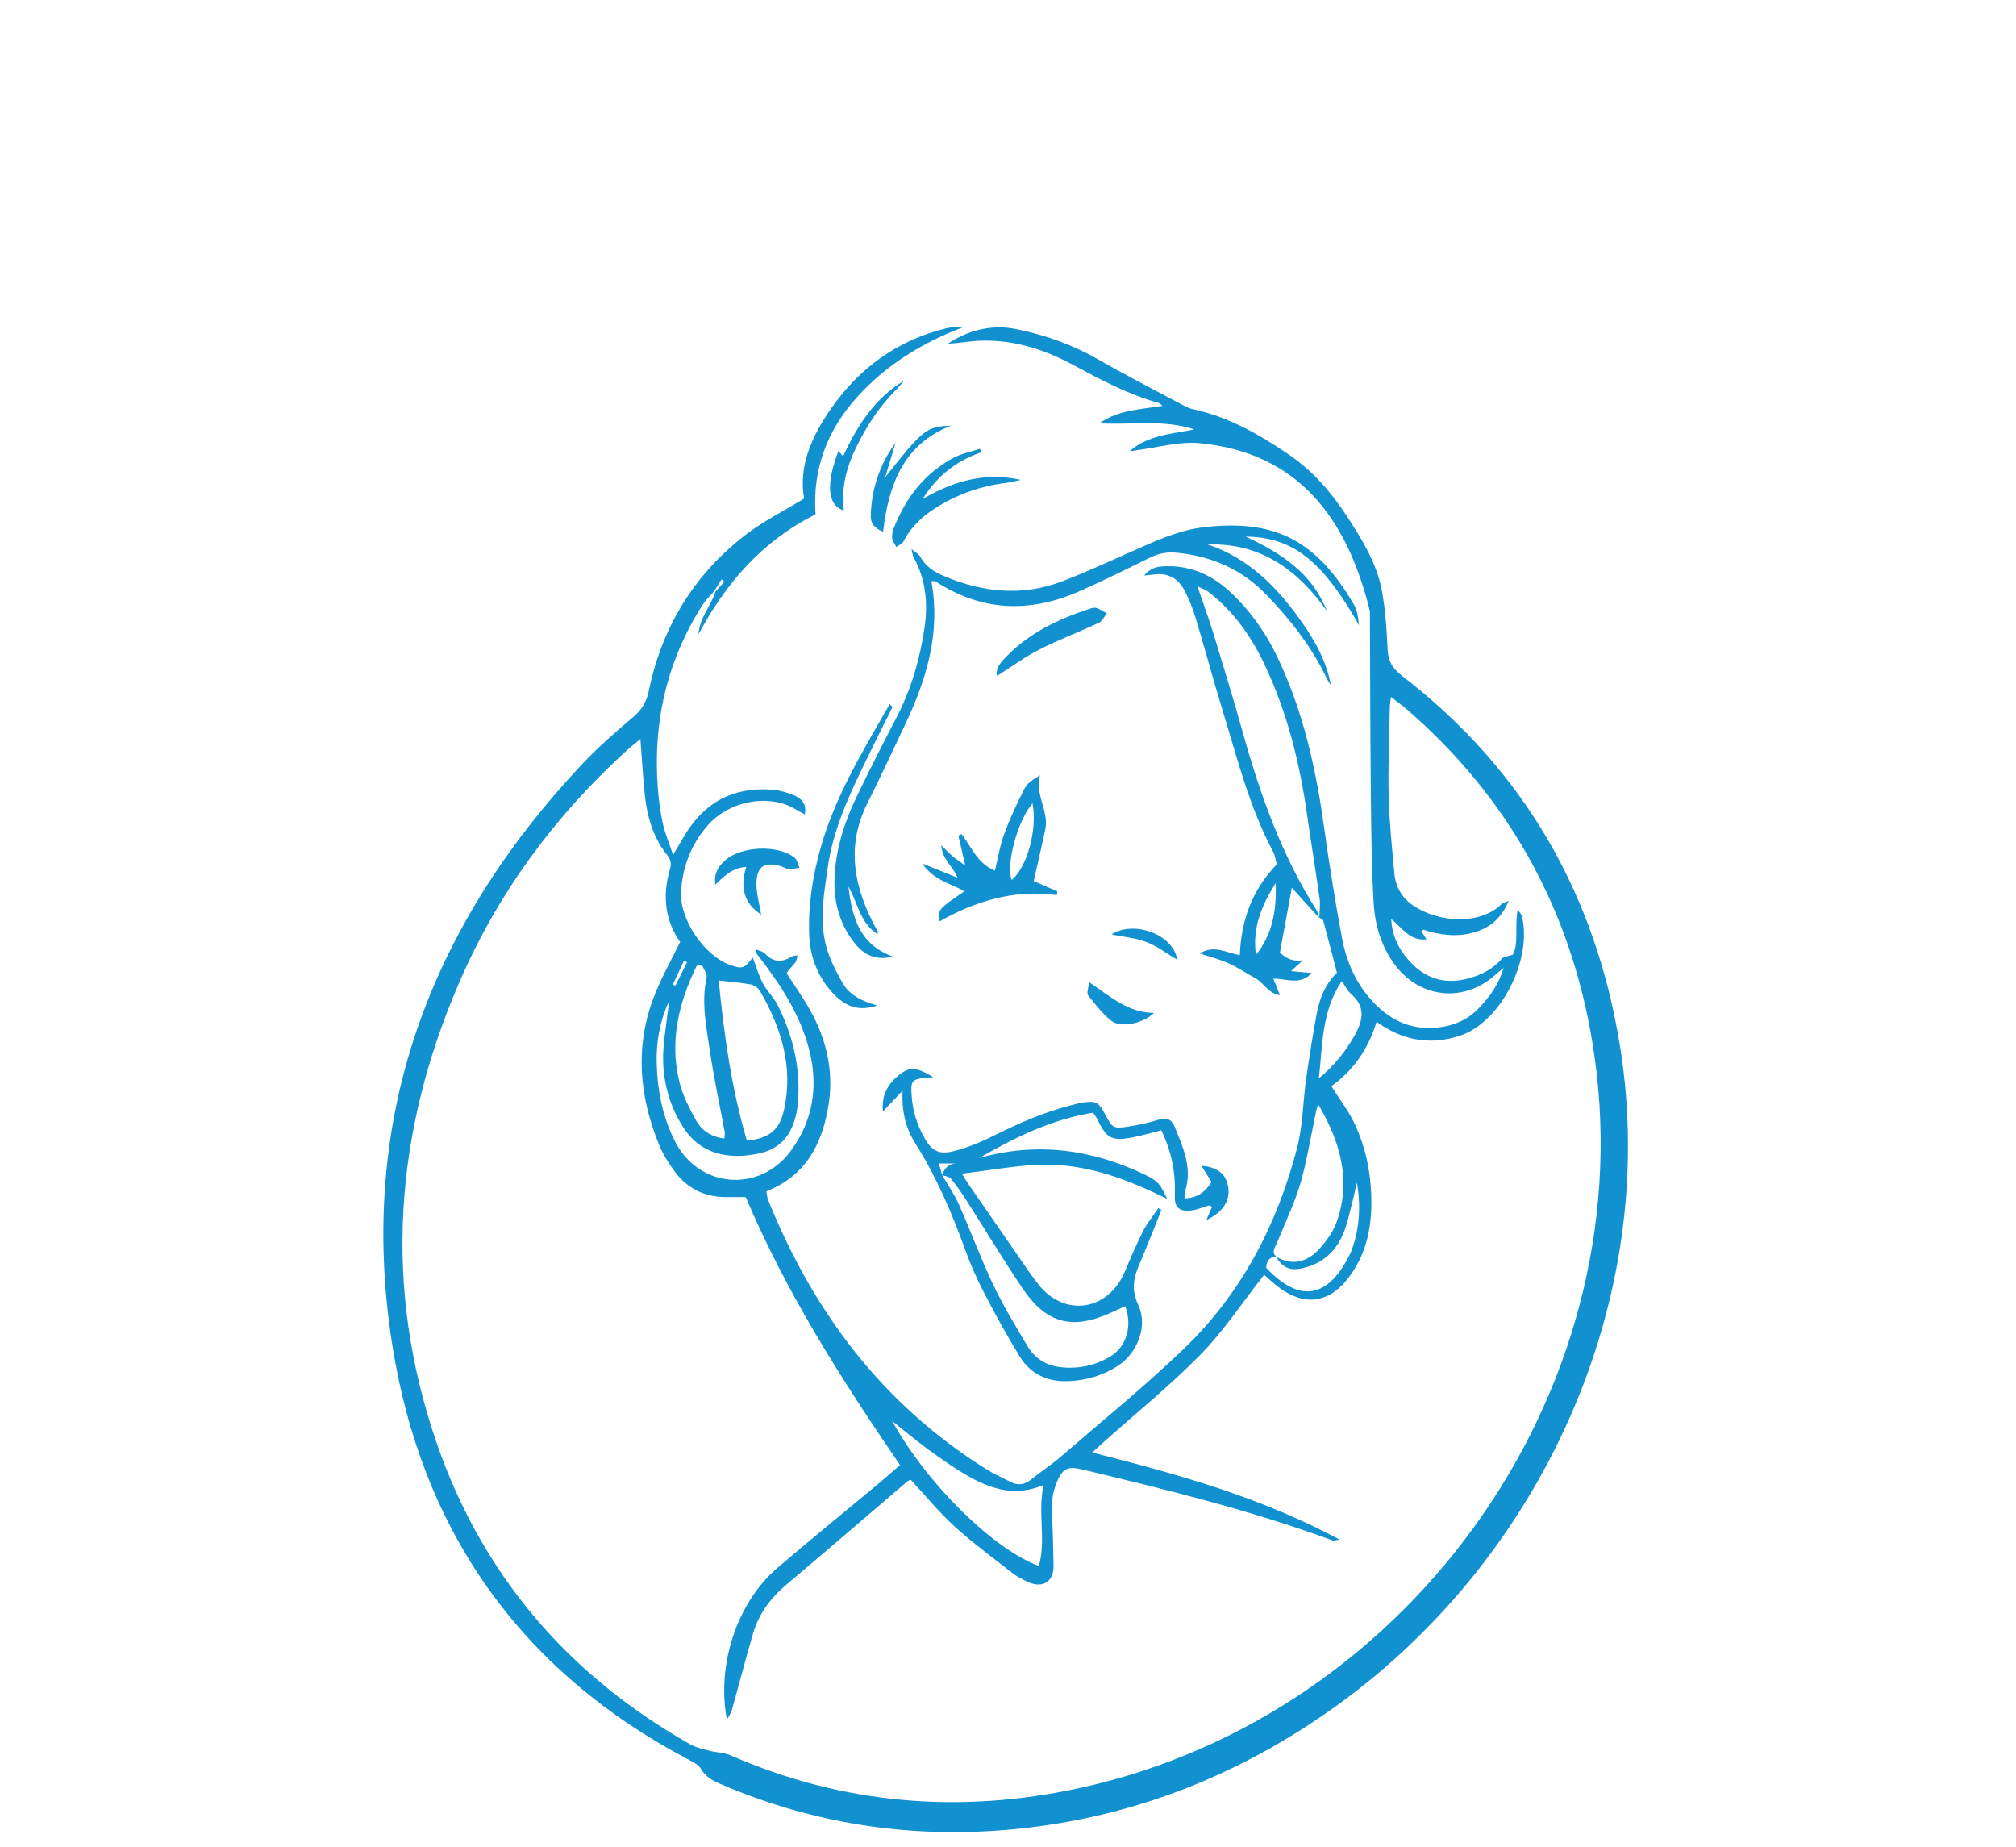 <?xml version="1.0" encoding="utf-8"?>
<!-- Generator: Adobe Illustrator 25.0.1, SVG Export Plug-In . SVG Version: 6.00 Build 0)  -->
<svg version="1.1" id="Layer_5" xmlns="http://www.w3.org/2000/svg" xmlns:xlink="http://www.w3.org/1999/xlink" x="0px" y="0px"
	 viewBox="0 0 248.38 227.48" style="enable-background:new 0 0 248.38 227.48;" xml:space="preserve">
<style type="text/css">
	.st0{fill:#1291D0;}
</style>
<g>
	<path class="st0" d="M162.53,113.08c-1.13-1.25-2.26-2.5-3.37-3.73c-0.48,2.62-0.96,5.24-1.47,7.98c0.65,0.65,1.55,1.19,2.84,0.94
		c-0.43,0.39-0.86,0.79-1.47,1.35c0.92,0.09,1.65,0.16,2.55,0.24c-1.46,1.59-3.15,0.65-4.73,0.7c0.26,0.65,0.49,1.21,0.82,2.03
		c-1.51-0.25-2-1.52-2.98-2.06c-1.12-0.62-2.2-1.35-3.36-1.87c-1.08-0.49-2.25-0.78-3.53-1.21c1.7-1.1,3.27-0.09,4.92,0.21
		c0.17-4.31,1.52-8.05,4.56-11.19c-0.14-0.5-0.21-1.08-0.47-1.57c-2.87-5.41-4.36-11.32-6.13-17.12c-1.19-3.89-2.25-7.83-3.42-11.72
		c-0.35-1.15-0.81-2.29-1.37-3.35c-0.77-1.46-2.02-2.18-3.72-1.94c-0.32,0.04-0.63,0.06-1.24,0.12c0.87-1.04,1.78-1.12,2.7-1.14
		c3.11-0.09,5.72,1.13,7.94,3.2c2.59,2.42,4.54,5.29,6.03,8.52c3.04,6.56,4.55,13.51,5.53,20.62c0.62,4.46,1.34,8.9,2.15,13.32
		c0.51,2.77,1.56,5.35,3.43,7.53c2.23,2.6,4.94,4.02,8.48,3.62c1.93-0.22,3.57-0.93,4.93-2.32c1.39-1.43,2.52-3.01,3.1-5.02
		c-0.34,0.29-0.69,0.57-1.03,0.87c-3.79,3.41-9.13,2.93-12.25-1.1c-1.77-2.29-2.57-4.98-2.73-7.78c-0.27-4.63-0.3-9.27-0.35-13.91
		c-0.07-7.22-0.08-14.43-0.11-21.65c0-0.14,0.01-0.29-0.02-0.43c-2.83-11.53-8.91-19.46-20.94-20.63c-2.49-0.24-5.08,0.52-7.62,0.84
		c-0.33,0.04-0.65,0.16-1,0.12c2.29-1.97,5.16-2.1,7.95-2.65c-3.81-1.28-7.77-0.52-11.69-0.76c2.3-1.66,5.02-1.69,7.75-2.15
		c-0.19-0.16-0.29-0.31-0.43-0.35c-3.75-1.04-7.15-2.85-10.55-4.68c-3.69-1.99-7.63-3.23-11.91-2.97c-1.18,0.07-2.34,0.32-3.53,0.33
		c2.61-1.7,5.41-2.39,8.49-1.77c3.52,0.72,6.85,1.91,10,3.71c3.59,2.06,7.28,3.94,10.93,5.89c0.25,0.13,0.54,0.19,0.81,0.26
		c4.34,0.95,8.12,3.09,11.74,5.56c2.93,2,5.21,4.59,7.16,7.58c1.89,2.9,3.71,5.81,4.34,9.24c0.44,2.38,0.59,4.82,0.7,7.24
		c0.07,1.42,0.6,2.31,1.73,3.18c15.12,11.63,23.93,27.04,26.92,45.77c5,31.26-9.76,63.66-36.12,81.97
		c-11.87,8.25-24.98,13.21-39.4,14.45c-12.17,1.04-23.95-0.77-35.22-5.6c-0.99-0.42-1.91-0.88-2.5-1.9
		c-0.29-0.5-0.94-0.83-1.49-1.12c-20.87-10.97-33.05-28.41-36.6-51.42c-4.25-27.51,4.56-51.15,23.45-71.24
		c1.95-2.08,4.12-3.96,6.3-5.81c1.05-0.89,1.62-1.86,1.9-3.19c1.62-7.87,5.58-14.35,11.94-19.25c2.18-1.68,4.7-2.92,7.2-4.46
		c-0.71-4.04,0.97-7.72,3.34-11.11c3.48-4.97,8.13-8.37,14.09-9.84c0.67-0.17,1.37-0.22,2.13-0.14c-5.03,1.9-9.49,4.65-13.07,8.64
		c-3.64,4.05-5.47,8.82-5.08,14.4c-6.54,3.27-11.06,8.45-14.42,14.78c0.09-2,1.52-3.45,2.08-5.25c0.37-0.42,0.74-0.84,1.11-1.26
		c-0.12-0.09-0.24-0.17-0.35-0.26c-0.29,0.47-0.58,0.94-0.87,1.41c-0.5,0.58-1.08,1.12-1.49,1.76c-4.38,6.87-6.1,14.4-5.5,22.48
		c0.11,1.49,0.31,2.99,0.63,4.45c0.25,1.16,0.73,2.27,1.26,3.83c0.65-1.1,1.06-1.8,1.47-2.49c2.46-4.06,6.07-5.92,10.8-5.53
		c0.91,0.08,1.83,0.35,2.67,0.71c0.86,0.37,1.54,1.01,1.29,2.33c-0.86-0.45-1.56-0.92-2.33-1.2c-3.23-1.17-7.29-0.1-9.6,2.51
		c-2.06,2.33-3.13,5.11-3.32,8.19c-0.21,3.46,2.91,7.98,6.12,9.07c1.44,0.49,1.66,0.42,2.71-0.94c0.43,1.11,0.73,2.19,1.24,3.16
		c0.5,0.94,1.32,1.7,1.8,2.64c1.81,3.56,2.76,7.34,2.58,11.36c-0.16,3.82-1.68,6.24-4.61,6.92c-4.55,1.06-7.72-0.29-9.52-3.08
		c-1.63-2.52-2.47-5.34-2.53-8.3c-0.04-1.97,0.34-3.96,0.56-5.94c0.04-0.4,0.16-0.8,0.1-1.23c-1.09,2.4-1.53,4.95-1.45,7.55
		c0.1,3.38,0.74,6.68,2.33,9.71c2.95,5.62,10.32,6.22,14.15,1.08c2.72-3.65,3.43-7.82,2.38-12.22c-1.07-4.46-3.54-8.23-6.31-11.81
		c-0.17-0.22-0.36-0.42-0.4-0.86c0.41,0.17,0.93,0.24,1.2,0.54c1,1.07,2.06,1.11,3.25,0.38c0.16-0.1,0.39-0.1,0.71-0.18
		c0.06,1.07-0.93,1.41-1.29,2.23c0.82,1.27,1.7,2.56,2.51,3.89c2.28,3.8,3.34,7.9,2.64,12.32c-0.75,4.76-2.77,8.71-7.65,10.64
		c0.07,0.41,0.08,0.76,0.21,1.07c5.55,13.76,14.07,25.12,26.77,33.09c1.02,0.64,2.13,1.16,3.22,1.69c0.84,0.4,1.62,0.28,2.38-0.33
		c1.22-0.99,2.55-1.85,3.74-2.88c5.08-4.39,10.31-8.63,15.14-13.28c7.07-6.8,11.47-15.27,13.92-24.71c0.71-2.74,0.71-5.66,1.11-8.48
		c0.38-2.68,0.81-5.36,1.3-8.02c0.36-1.92,1.07-3.7,2.5-5.07c-0.57-2.19-1.12-4.32-1.7-6.44c-0.04-0.15-0.31-0.23-0.48-0.36
		c0.02-0.79,0.15-1.58,0.04-2.34c-0.48-3.47-1.06-6.92-1.55-10.38c-0.89-6.25-2.39-12.33-5.06-18.09c-1.68-3.62-3.87-6.83-7.06-9.29
		c-0.4-0.31-0.91-0.47-1.38-0.7c0.72,2.13,1.44,4.06,2.04,6.04c1.23,4.03,2.46,8.06,3.59,12.11c2.15,7.66,4.81,15.1,9.12,21.86
		C162.4,112.5,162.44,112.81,162.53,113.08z M157.19,154.77c1.96,1.2,3.78,0.71,5.22-0.79c1-1.04,1.92-2.36,2.37-3.72
		c1.68-5.09,0.27-9.76-2.37-14.22c-0.26,0.61-0.32,1.22-0.45,1.82c-0.58,2.71-1.01,5.46-1.8,8.1c-0.74,2.44-1.87,4.76-2.83,7.14
		c-0.23,0.57-0.74,1.12-0.07,1.72c-0.92-0.01-1.21,0.56-1.27,1.34c4.98,5.29,8.27,2.56,10.38-1.76c0.06-0.13,0.11-0.26,0.16-0.4
		c0.99-2.7,1.13-5.47,0.66-8.3c-0.24,0.74-0.34,1.5-0.54,2.24c-0.38,1.43-0.66,2.92-1.26,4.26c-0.99,2.19-2.73,3.61-5.15,4.06
		C158.84,156.54,157.98,156.09,157.19,154.77z M78.9,91.03c-0.72,0.61-1.22,0.99-1.69,1.42c-8.9,8.1-15.9,17.6-20.67,28.66
		c-7.99,18.53-9.36,37.47-2.73,56.67c5.63,16.27,16.21,28.57,31.18,37.06c0.71,0.41,1.56,0.6,2.37,0.81
		c0.88,0.23,1.85,0.22,2.66,0.58c13.91,6.07,28.32,7.23,43.05,4.01c41.39-9.06,70.01-50.25,63.11-91.9
		c-2.71-16.32-10.26-30.03-22.8-40.92c-0.57-0.5-1.2-0.94-2.01-1.57c-0.07,0.61-0.14,0.94-0.14,1.27
		c-0.06,3.65-0.23,7.29-0.14,10.93c0.08,3.21,0.41,6.41,0.71,9.61c0.16,1.63,0.96,2.98,2.35,3.91c3.19,2.14,8.25,2.35,10.81-0.17
		c0.16-0.16,0.42-0.21,0.93-0.44c-0.96,2.25-2.41,3.38-4.38,3.92c-2.08,0.57-4.11,0.3-6.12-0.35c-0.06-0.02-0.18,0.12-0.27,0.19
		c0.19,0.3,0.37,0.57,0.64,0.99c-2.13,0.22-3.03-1.48-4.36-2.5c0.11,1.92,0.78,3.46,2,4.89c2.06,2.43,4.57,3.27,7.68,2.38
		c1.56-0.45,2.9-1.15,3.97-2.4c0.21-0.24,0.69-0.26,1.34-0.48c0.75-1.42,0.2-3.43,0.6-5.59c0.3,0.48,0.46,0.64,0.51,0.82
		c1.25,4.95-2.09,12.13-6.71,14.38c-0.51,0.25-1.06,0.43-1.61,0.58c-3.39,0.89-6.51,0.28-9.58-1.92c-1.03,3.41-2.95,6.07-5.57,7.93
		c1.04,1.64,2.09,3.01,2.82,4.53c1.47,3.07,2.1,6.38,2.11,9.77c0.01,3.12-0.62,6.12-2.42,8.75c-2.59,3.8-5.93,4.27-9.45,1.36
		c-0.52-0.43-1.02-0.9-1.34-1.18c-2.64,3.36-4.94,6.86-7.81,9.8c-3.74,3.82-7.93,7.2-11.92,10.77c-0.44,0.4-0.88,0.8-1.45,1.32
		c10.55,2.68,20.74,5.49,30.47,10.73c-0.57,0.08-0.73,0.15-0.84,0.11c-10.08-3.72-20.48-6.27-30.9-8.76
		c-1.69-0.4-2.35-0.14-3.04,1.45c-0.33,0.77-0.59,1.64-0.61,2.47c-0.06,1.78,0.06,3.57,0.1,5.35c0.02,0.85,0.02,1.69,0.05,2.54
		c0.07,2.14-1.5,2.99-3.51,1.89c-0.5-0.27-1.03-0.52-1.48-0.87c-2.41-1.9-4.91-3.71-7.17-5.77c-1.94-1.77-3.62-3.83-5.41-5.76
		c-0.13,0.05-0.29,0.06-0.39,0.14c-5,4.27-9.98,8.57-15.01,12.81c-1.92,1.62-3.33,3.55-4.04,5.94c-0.93,3.15-1.74,6.33-2.63,9.49
		c-0.09,0.33-0.31,0.62-0.6,1.16c-1.3-6.81,1.28-14.49,6.24-18.72c4.02-3.44,8.13-6.78,12.19-10.16c0.98-0.81,1.93-1.65,2.9-2.49
		c-7.24-10.59-14.02-21.23-19.01-33.01c-0.85,0-1.7,0.01-2.55,0c-2.52-0.04-4.6-1.03-6.11-3.03c-0.77-1.02-1.48-2.13-1.97-3.3
		c-2.5-6.03-3.05-12.19-0.67-18.38c0.86-2.25,2.07-4.36,3.22-6.72c-1.87-2.62-2.22-5.72-1.25-8.98c0.21-0.7,0.06-1.21-0.38-1.76
		c-1.71-2.14-2.43-4.67-2.72-7.33C79.22,95.77,79.1,93.57,78.9,91.03z M92.02,140.51c2.82-0.3,4.05-1.33,4.6-3.91
		c1.12-5.25-0.37-10-2.97-14.5c-0.22-0.38-0.71-0.75-1.13-0.83c-1.23-0.23-2.49-0.32-3.97-0.49
		C89.21,127.5,90.11,134.02,92.02,140.51z M109.91,175.03c4.39,7.91,12.54,15.82,18.08,17.87c0.92-3.24-0.17-6.52,0.58-9.97
		c-3.66,1.52-6.68,0.41-9.56-1.26c-1.66-0.97-3.23-2.09-4.78-3.22C112.75,177.36,111.35,176.17,109.91,175.03z M86.46,118.84
		c-0.21,0.04-0.41,0.08-0.62,0.13c-2.2,4.49-3.36,9.2-2.16,14.21c0.41,1.7,1.23,3.33,2.1,4.87c0.7,1.23,1.89,2.02,3.47,2.19
		c0.02-0.39,0.07-0.6,0.04-0.79c-0.63-3.44-1.38-6.85-1.88-10.31c-0.42-2.88-1.01-5.77-0.35-8.72
		C87.17,119.95,86.68,119.36,86.46,118.84z M162.49,132.83c1.86-1.53,3.27-3.27,4.4-5.28c1.05-1.86,1.39-3.53-0.44-5.12
		c-0.41-0.35-0.66-0.89-1.14-1.58C162.8,124.62,162.95,128.8,162.49,132.83z M154.74,117.62c2.1-2.6,2.55-5.64,2.43-8.83
		C155.46,111.48,154.26,114.31,154.74,117.62z M84.65,118.52c-0.13-0.06-0.25-0.12-0.38-0.17c-0.46,0.97-0.92,1.95-1.37,2.92
		c0.1,0.05,0.21,0.1,0.31,0.14C83.69,120.45,84.17,119.49,84.65,118.52z"/>
	<path class="st0" d="M115.01,132.7c-0.34,0.02-0.68,0.01-1.01,0.05c-1.71,0.23-1.8,0.43-1.68,2.22c0.12,1.82,0.63,3.5,1.51,5.09
		c0.92,1.67,1.81,2.22,3.68,1.74c1.64-0.42,3.26-1.07,4.78-1.83c3.14-1.57,6.33-2.99,9.75-3.84c0.42-0.1,0.83-0.24,1.25-0.3
		c1.72-0.27,2.07-0.09,2.87,1.45c0.87,1.66,1,1.78,2.82,1.5c1.27-0.19,2.53-0.46,3.75-0.85c1.04-0.32,1.62-0.05,2.02,0.93
		c1.02,2.52,2.17,5.01,1.27,7.85c-0.08,0.25-0.01,0.54-0.01,0.91c1.5-0.08,2.48-0.77,3.25-2.02c-0.39-0.63-0.79-1.27-1.24-1.99
		c1.87,0.11,2.98,0.98,3.27,2.43c0.35,1.76-0.54,3.27-2.67,4.24c0.28-0.64,0.5-1.11,0.71-1.59c-0.14-0.09-0.27-0.22-0.35-0.2
		c-0.75,0.2-1.49,0.55-2.25,0.62c-1.53,0.15-2.05-0.4-1.99-1.95c0.11-2.75-0.41-5.36-1.67-7.93c-1.21,0.31-2.29,0.63-3.4,0.85
		c-2.7,0.54-3.32,0.2-4.52-2.29c-0.09-0.19-0.23-0.36-0.47-0.72c-5.04,0.79-9.58,3.01-14.03,5.57c7.11-2,13.89-1.07,20.43,2.07
		c1.61,0.77,1.93,1.24,2.71,2.96c-4.1-2.02-8.04-3.57-12.33-4.06c-4.33-0.5-8.52,0.47-12.96,0.96c0.32,0.5,0.55,0.9,0.81,1.28
		c2.39,3.47,4.79,6.94,7.19,10.4c0.45,0.65,0.9,1.29,1.39,1.91c3.21,4.14,8.63,3.36,10.69-1.51c0.72-1.71,1.45-3.42,2.29-5.07
		c0.5-0.98,1.23-1.84,1.85-2.76c0.12,0.07,0.24,0.14,0.36,0.21c-0.11,0.31-0.22,0.62-0.35,0.92c-0.8,1.99-1.58,3.98-2.42,5.95
		c-0.69,1.62-0.91,3.07-0.07,4.85c1.21,2.57-0.09,5.92-2.5,7.49c-1.84,1.19-3.89,1.8-6.07,1.89c-2.54,0.12-4.68-0.82-6.02-3.01
		c-1.57-2.55-3.01-5.18-4.39-7.84c-0.89-1.71-1.68-3.48-2.33-5.29c-1.65-4.58-3.55-9.02-6.16-13.15c-1.11-1.77-1.7-3.77-1.57-6.49
		c-0.97,1.03-1.6,1.7-2.42,2.57c-0.2-2.16,0.71-3.5,2.08-4.57C112.09,131.39,112.94,131.44,115.01,132.7z M116.06,144.75
		c0.3-0.81,0.78-1.4,1.73-1.43c-0.68,0-1.35,0-2.11,0c0.14,0.53,0.27,0.98,0.39,1.43c0.7,1.2,1.51,2.35,2.07,3.61
		c1.45,3.26,2.67,6.61,4.2,9.83c1.25,2.63,2.76,5.14,4.26,7.64c0.88,1.47,2.25,2.36,4,2.57c2.2,0.26,4.27-0.16,6.17-1.29
		c2.01-1.19,2.78-3.77,1.86-6.21c-0.57,0.26-1.14,0.52-1.71,0.78c-4.76,2.18-7.98,1.38-10.89-2.91c-2.4-3.54-4.6-7.21-6.9-10.81
		c-0.61-0.96-1.27-1.9-1.98-2.78C116.92,144.92,116.42,144.89,116.06,144.75z"/>
	<path class="st0" d="M114.75,71.6c1.14,6.18-0.52,11.87-3.11,17.38c-1.58,3.36-3.16,6.73-4.81,10.05
		c-2.65,5.34-1.57,10.39,1.1,15.33c0.07,0.12,0.15,0.24,0.21,0.37c0.02,0.05-0.01,0.13-0.03,0.35c-2.18-1.44-2.45-3.92-3.58-5.86
		c0.45,3.68,1.3,7.11,5.5,8.62c-2.09,0.47-3.56-0.09-4.89-1.86c-1.85-2.45-2.5-5.27-2.3-8.29c0.22-3.4,1.27-6.59,2.74-9.63
		c1.55-3.22,3.17-6.4,4.82-9.57c1.84-3.53,2.94-7.27,3.51-11.19c0.45-3.06,0.14-5.98-1.38-8.71c-0.09-0.17-0.1-0.39-0.23-0.96
		c0.52,0.44,0.89,0.61,1.05,0.9c0.65,1.21,1.72,1.91,2.91,2.41c4.78,2.04,9.67,2.55,14.61,0.67c2.93-1.12,5.79-2.45,8.66-3.72
		c2.88-1.28,5.74-2.61,8.91-2.96c8.75-0.99,13.8,1.72,18.38,9.56c0.42,0.73,0.52,1.65,0.62,2.52c-4.52-7.92-8.11-10.84-13.97-10.91
		c4.5,2.09,8.22,4.58,10.01,9.16c-3.6-5.05-8.13-8.41-14.69-8.19c5,1.66,8.47,5.17,11.42,9.31c1.74,2.44,3.21,5.01,3.77,8.05
		c-0.19-0.32-0.41-0.63-0.57-0.97c-1.85-3.84-4.44-7.15-7.39-10.2c-3.01-3.12-6.72-4.75-11.01-5.17c-1.18-0.12-2.24,0.06-3.31,0.59
		c-2.88,1.42-5.76,2.85-8.7,4.15c-6.12,2.7-12.07,2.5-17.76-1.23C115.12,71.55,114.96,71.6,114.75,71.6z"/>
	<path class="st0" d="M127.36,108.53c0.91,0.4,1.91,0.84,2.9,1.27c-0.02,0.15-0.04,0.3-0.05,0.46c-5.24-0.72-9.99,0.71-14.54,3.28
		c-0.1-1.52-0.1-1.52,3.14-3.75c-1.71-0.99-3.79-1.34-5.18-3.43c1.67,0.68,3,1.22,4.33,1.76c-0.51-1.4-1.85-2.16-2-4.01
		c0.6,0.59,0.98,1,1.4,1.36c0.43,0.36,0.91,0.67,1.57,1.15c-0.32-1.38-0.59-2.54-0.86-3.69c0.14-0.06,0.27-0.12,0.41-0.18
		c1.2,1.6,1.96,3.62,4.1,4.5c0.38-1.55,0.61-3.08,1.14-4.51c0.71-1.93,1.59-3.81,2.53-5.64c0.35-0.67,1.11-1.14,1.89-1.59
		c-0.67,2.37,1.1,4.39,0.65,6.61C128.36,104.21,127.86,106.27,127.36,108.53z M127.21,98.95c-1.83,2.13-3.3,7.53-2.57,9.45
		C126.57,106.79,127.82,102.18,127.21,98.95z"/>
	<path class="st0" d="M109.97,87.07c-1.23,2.48-2.48,4.96-3.68,7.45c-1.9,3.93-3.67,7.92-4.3,12.29c-0.47,3.25-1.06,6.54-0.19,9.79
		c0.42,1.55,1.19,3.04,1.99,4.45c0.87,1.55,2.44,2.29,4.29,2.81c-2.11,0.69-3.71,0.28-5.27-1.32c-2.04-2.09-3.03-4.64-3.12-7.54
		c-0.12-3.68,0.47-7.28,1.48-10.79c1.82-6.29,5.22-11.84,8.44-17.47C109.73,86.86,109.85,86.97,109.97,87.07z"/>
	<path class="st0" d="M120.95,55.7c-3.15,1.04-5.54,3-7.29,5.78c3.75-2.21,7.69-3.35,12.1-2.37c-0.57,0.12-1.13,0.29-1.7,0.36
		c-3.24,0.38-6.24,1.45-8.98,3.22c-1.57,1.02-2.89,2.3-3.77,4c-0.16,0.3-0.57,0.47-0.87,0.69c-0.18-0.35-0.47-0.69-0.52-1.05
		c-0.05-0.4,0.04-0.86,0.19-1.25c1.48-3.77,3.83-6.84,7.47-8.74c0.97-0.5,2.09-0.71,3.14-1.05
		C120.79,55.42,120.87,55.56,120.95,55.7z"/>
	<path class="st0" d="M93.78,112.66c-2.17-1.4-2.61-3.38-1.84-5.87c-1.63,0.1-2.61,1.01-3.81,2.19c-0.2-1.43,0.39-2.23,1.13-2.93
		c1.94-1.83,6.57-2.05,8.64-0.39c0.32,0.26,0.41,0.81,0.61,1.22c-0.43,0.07-0.86,0.23-1.27,0.19c-0.41-0.04-0.79-0.31-1.2-0.42
		c-1.87-0.47-2.77,0.08-2.84,2.04C93.15,109.98,93.56,111.29,93.78,112.66z"/>
	<path class="st0" d="M122.85,83.26c-0.23-0.89,0.4-1.62,1.02-2.26c2.88-3.02,6.52-4.75,10.41-6.02c0.26-0.09,0.59-0.16,0.84-0.08
		c0.44,0.15,0.83,0.42,1.24,0.64c-0.31,0.4-0.53,0.97-0.94,1.16c-2.44,1.14-4.98,2.09-7.38,3.32
		C126.23,80.94,124.58,82.16,122.85,83.26z"/>
	<path class="st0" d="M108.8,65.49c-1.11-0.43-1.55-1.04-1.52-2.01c0.11-3.27,1.09-6.26,3.06-8.95c-0.39,1.3-0.78,2.6-1.28,4.26
		c4.72-5.96,5.07-6.23,8.11-6.36C111.34,54.73,109.5,59.61,108.8,65.49z"/>
	<path class="st0" d="M103.3,55.55c0.14,0.16,0.26,0.29,0.57,0.65c1.74-3.73,3.86-7.11,7.49-9.29c-0.32,0.37-0.61,0.77-0.96,1.11
		c-2.09,2.09-3.68,4.53-4.96,7.18c-1.16,2.4-1.82,4.93-1.48,7.68C101.93,62.26,101.74,59.61,103.3,55.55z"/>
	<path class="st0" d="M134.16,120.96c2.71,1.86,4.89,3.8,8.01,3.81c-1.28,1.29-4.08,1.9-5.26,0.97c-1.1-0.87-1.97-2.04-2.86-3.14
		C133.87,122.37,134.08,121.83,134.16,120.96z"/>
	<path class="st0" d="M136.94,115.11c2.73-1.8,7.65-0.01,8.1,3.12c-1.31-0.78-2.47-1.69-3.79-2.19
		C139.89,115.52,138.37,115.4,136.94,115.11z"/>
</g>
</svg>
